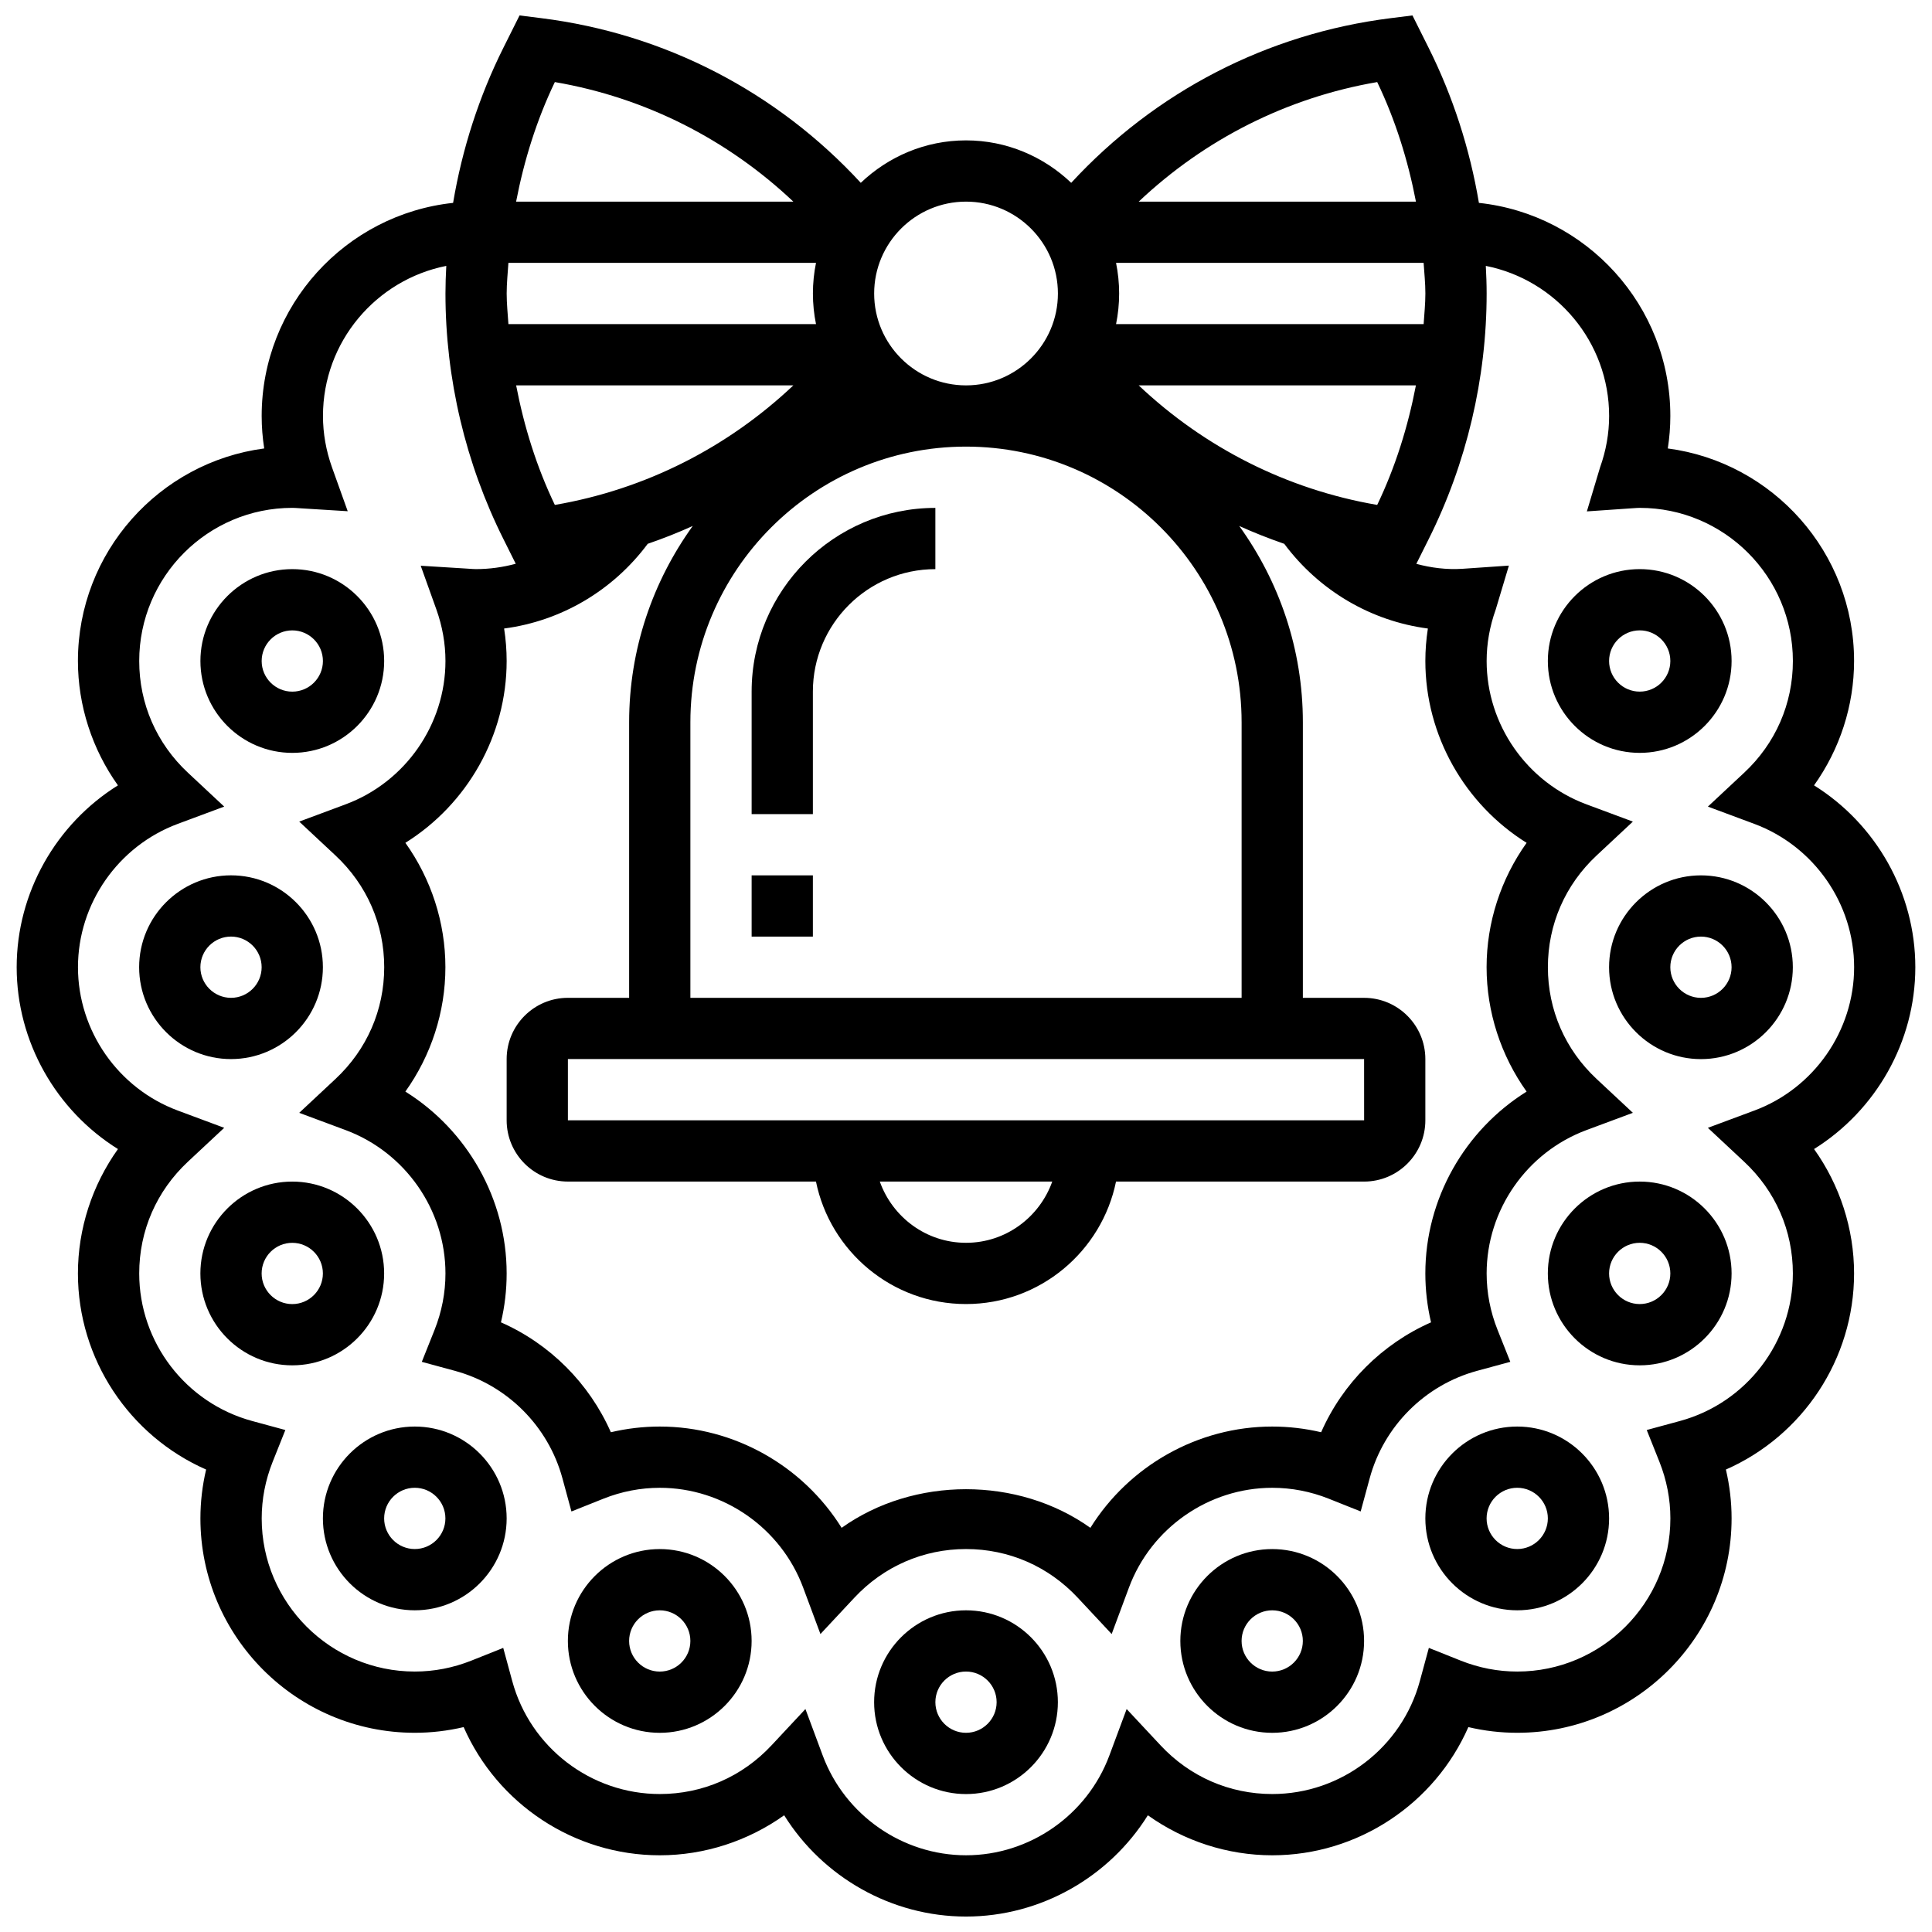 <?xml version="1.0" encoding="UTF-8"?>
<!-- Uploaded to: ICON Repo, www.iconrepo.com, Generator: ICON Repo Mixer Tools -->
<svg width="800px" height="800px" version="1.1" viewBox="144 144 512 512" xmlns="http://www.w3.org/2000/svg">
 <defs>
  <clipPath id="a">
   <path d="m148.09 148.09h503.81v503.81h-503.81z"/>
  </clipPath>
 </defs>
 <path d="m343.19 375.98h16.23v16.23h-16.23z"/>
 <path d="m343.19 359.75h16.23v-32.461c0-17.902 14.559-32.461 32.461-32.461v-16.23c-26.855 0-48.691 21.84-48.691 48.691z"/>
 <path d="m400 570.75c-13.422 0-24.348 10.922-24.348 24.348 0 13.422 10.922 24.348 24.348 24.348 13.422 0 24.348-10.922 24.348-24.348-0.004-13.426-10.926-24.348-24.348-24.348zm0 32.461c-4.473 0-8.117-3.644-8.117-8.117s3.644-8.117 8.117-8.117 8.117 3.644 8.117 8.117c-0.004 4.473-3.648 8.117-8.117 8.117z"/>
 <path d="m318.84 554.52c-13.422 0-24.348 10.922-24.348 24.348 0 13.422 10.922 24.348 24.348 24.348 13.422 0 24.348-10.922 24.348-24.348 0-13.422-10.926-24.348-24.348-24.348zm0 32.465c-4.473 0-8.117-3.644-8.117-8.117 0-4.473 3.644-8.117 8.117-8.117s8.117 3.644 8.117 8.117c0 4.473-3.644 8.117-8.117 8.117z"/>
 <path d="m253.92 522.05c-13.422 0-24.348 10.922-24.348 24.348 0 13.422 10.922 24.348 24.348 24.348 13.422 0 24.348-10.922 24.348-24.348 0-13.422-10.922-24.348-24.348-24.348zm0 32.461c-4.473 0-8.117-3.644-8.117-8.117 0-4.473 3.644-8.117 8.117-8.117 4.473 0 8.117 3.644 8.117 8.117 0 4.477-3.644 8.117-8.117 8.117z"/>
 <path d="m245.8 481.48c0-13.422-10.922-24.348-24.348-24.348-13.422 0-24.348 10.922-24.348 24.348 0 13.422 10.922 24.348 24.348 24.348 13.422 0 24.348-10.922 24.348-24.348zm-24.348 8.117c-4.473 0-8.117-3.644-8.117-8.117 0-4.473 3.644-8.117 8.117-8.117 4.473 0 8.117 3.644 8.117 8.117 0 4.473-3.644 8.117-8.117 8.117z"/>
 <path d="m221.46 343.52c13.422 0 24.348-10.922 24.348-24.348 0-13.422-10.922-24.348-24.348-24.348-13.422 0-24.348 10.922-24.348 24.348 0 13.422 10.926 24.348 24.348 24.348zm0-32.461c4.473 0 8.117 3.644 8.117 8.117s-3.644 8.117-8.117 8.117c-4.473 0-8.117-3.644-8.117-8.117 0.004-4.477 3.644-8.117 8.117-8.117z"/>
 <path d="m229.57 400.32c0-13.422-10.922-24.348-24.348-24.348-13.422 0-24.348 10.922-24.348 24.348 0 13.422 10.922 24.348 24.348 24.348 13.422-0.004 24.348-10.926 24.348-24.348zm-32.465 0c0-4.473 3.644-8.117 8.117-8.117 4.473 0 8.117 3.644 8.117 8.117 0 4.473-3.644 8.117-8.117 8.117-4.473-0.004-8.117-3.648-8.117-8.117z"/>
 <path d="m481.15 554.52c-13.422 0-24.348 10.922-24.348 24.348 0 13.422 10.922 24.348 24.348 24.348 13.422 0 24.348-10.922 24.348-24.348 0-13.422-10.922-24.348-24.348-24.348zm0 32.465c-4.473 0-8.117-3.644-8.117-8.117 0-4.473 3.644-8.117 8.117-8.117s8.117 3.644 8.117 8.117c0 4.473-3.644 8.117-8.117 8.117z"/>
 <path d="m546.08 522.05c-13.422 0-24.348 10.922-24.348 24.348 0 13.422 10.922 24.348 24.348 24.348 13.422 0 24.348-10.922 24.348-24.348-0.004-13.422-10.926-24.348-24.348-24.348zm0 32.461c-4.473 0-8.117-3.644-8.117-8.117 0-4.473 3.644-8.117 8.117-8.117s8.117 3.644 8.117 8.117c-0.004 4.477-3.644 8.117-8.117 8.117z"/>
 <path d="m578.54 457.13c-13.422 0-24.348 10.922-24.348 24.348 0 13.422 10.922 24.348 24.348 24.348 13.422 0 24.348-10.922 24.348-24.348s-10.926-24.348-24.348-24.348zm0 32.461c-4.473 0-8.117-3.644-8.117-8.117 0-4.473 3.644-8.117 8.117-8.117 4.473 0 8.117 3.644 8.117 8.117 0 4.473-3.644 8.117-8.117 8.117z"/>
 <path d="m602.89 319.17c0-13.422-10.922-24.348-24.348-24.348-13.422 0-24.348 10.922-24.348 24.348 0 13.422 10.922 24.348 24.348 24.348 13.422 0 24.348-10.926 24.348-24.348zm-32.465 0c0-4.473 3.644-8.117 8.117-8.117 4.473 0 8.117 3.644 8.117 8.117 0 4.473-3.644 8.117-8.117 8.117-4.473 0-8.117-3.644-8.117-8.117z"/>
 <path d="m594.77 375.98c-13.422 0-24.348 10.922-24.348 24.348 0 13.422 10.922 24.348 24.348 24.348 13.422 0 24.348-10.922 24.348-24.348s-10.926-24.348-24.348-24.348zm0 32.461c-4.473 0-8.117-3.644-8.117-8.117 0-4.473 3.644-8.117 8.117-8.117 4.473 0 8.117 3.644 8.117 8.117 0 4.473-3.644 8.117-8.117 8.117z"/>
 <g clip-path="url(#a)">
  <path d="m651.58 400.32c0-19.754-10.438-37.957-26.84-48.191 6.828-9.566 10.609-21.117 10.609-32.965 0-28.801-21.547-52.66-49.367-56.32 0.445-2.848 0.676-5.723 0.676-8.602 0-29.273-22.254-53.434-50.73-56.477-2.394-14.266-6.875-28.191-13.332-41.113l-4.281-8.562-5.707 0.715c-32.828 4.098-62.496 19.551-84.727 43.645-7.273-6.93-17.062-11.25-27.879-11.25s-20.605 4.316-27.887 11.25c-22.219-24.094-51.898-39.547-84.727-43.645l-5.703-0.715-4.277 8.562c-6.461 12.918-10.941 26.848-13.332 41.113-28.48 3.043-50.73 27.203-50.73 56.477 0 2.871 0.227 5.746 0.672 8.602-27.82 3.66-49.367 27.52-49.367 56.32 0 11.84 3.781 23.398 10.605 32.965-16.398 10.234-26.836 28.438-26.836 48.191 0 19.754 10.438 37.957 26.84 48.191-6.828 9.566-10.609 21.121-10.609 32.961 0 22.707 13.617 43.027 33.973 51.973-1 4.246-1.512 8.578-1.512 12.953 0 31.324 25.484 56.809 56.809 56.809 4.383 0 8.707-0.512 12.953-1.508 8.941 20.355 29.258 33.973 51.973 33.973 11.84 0 23.398-3.781 32.965-10.605 10.234 16.402 28.445 26.84 48.191 26.84s37.957-10.438 48.191-26.84c9.566 6.824 21.117 10.605 32.965 10.605 22.707 0 43.027-13.617 51.973-33.973 4.242 1.004 8.566 1.508 12.949 1.508 31.324 0 56.809-25.484 56.809-56.809 0-4.383-0.512-8.707-1.508-12.953 20.352-8.941 33.969-29.266 33.969-51.973 0-11.84-3.781-23.398-10.605-32.965 16.398-10.234 26.836-28.434 26.836-48.188zm-103.01-32.957c-6.828 9.559-10.609 21.117-10.609 32.957 0 11.84 3.781 23.398 10.605 32.965-16.398 10.234-26.836 28.438-26.836 48.188 0 4.383 0.512 8.715 1.508 12.961-12.969 5.723-23.414 16.156-29.125 29.125-4.242-0.996-8.578-1.508-12.961-1.508-19.754 0-37.957 10.438-48.191 26.84-19.129-13.648-46.793-13.648-65.922 0-10.238-16.402-28.441-26.84-48.195-26.84-4.383 0-8.715 0.512-12.961 1.508-5.723-12.969-16.156-23.414-29.125-29.125 1.004-4.242 1.508-8.578 1.508-12.961 0-19.754-10.438-37.957-26.84-48.191 6.828-9.566 10.609-21.113 10.609-32.961 0-11.848-3.781-23.398-10.605-32.965 16.398-10.234 26.836-28.438 26.836-48.191 0-2.871-0.227-5.746-0.672-8.602 15.152-1.988 28.844-10.07 38.062-22.449 4.059-1.395 8.043-2.961 11.93-4.731-10.559 14.664-16.859 32.602-16.859 52.012v73.039h-16.23c-8.953 0-16.23 7.281-16.23 16.23v16.23c0 8.953 7.281 16.23 16.23 16.23h65.742c3.773 18.496 20.16 32.461 39.758 32.461s35.984-13.965 39.758-32.461l65.746 0.004c8.953 0 16.23-7.281 16.23-16.23v-16.23c0-8.953-7.281-16.23-16.23-16.23h-16.23v-73.039c0-19.414-6.297-37.348-16.863-52.012 3.894 1.762 7.871 3.328 11.93 4.731 9.219 12.375 22.918 20.461 38.062 22.449-0.441 2.852-0.668 5.727-0.668 8.598 0 19.754 10.438 37.957 26.84 48.199zm-75.531-31.969v73.039h-146.08v-73.039c0-40.27 32.77-73.039 73.039-73.039 40.266 0 73.039 32.77 73.039 73.039zm-178.54 105.5v-16.23h211l0.008 16.23zm128.36 16.23c-3.359 9.422-12.285 16.23-22.852 16.23s-19.492-6.809-22.852-16.23zm-62.609-243.46c-0.535 2.621-0.82 5.34-0.82 8.113 0 2.777 0.285 5.496 0.82 8.117h-81.512c-0.18-2.703-0.465-5.406-0.465-8.117s0.285-5.414 0.461-8.117zm-6 32.461c-17.48 16.516-39.27 27.578-63.211 31.684-4.82-10.031-8.156-20.742-10.258-31.684zm91.512 0h73.469c-2.102 10.949-5.445 21.652-10.258 31.684-23.934-4.106-45.73-15.168-63.211-31.684zm75.977-24.348c0 2.711-0.285 5.414-0.461 8.117h-81.512c0.535-2.621 0.816-5.34 0.816-8.117s-0.285-5.496-0.82-8.117h81.512c0.18 2.707 0.465 5.406 0.465 8.117zm-2.5-24.344h-73.469c17.48-16.516 39.27-27.578 63.203-31.684 4.82 10.031 8.156 20.734 10.266 31.684zm-119.23 0c13.422 0 24.348 10.922 24.348 24.348 0 13.422-10.922 24.348-24.348 24.348-13.422 0-24.348-10.922-24.348-24.348 0-13.426 10.922-24.348 24.348-24.348zm-108.97-31.684c23.941 4.106 45.73 15.168 63.203 31.684h-73.469c2.109-10.941 5.445-21.652 10.266-31.684zm317.87 272.56-12.305 4.578 9.594 8.961c8.344 7.781 12.93 18.305 12.93 29.625 0 18.242-12.312 34.328-29.938 39.109l-8.789 2.387 3.375 8.457c1.914 4.82 2.891 9.859 2.891 14.973 0 22.375-18.203 40.578-40.578 40.578-5.113 0-10.152-0.973-14.973-2.891l-8.457-3.375-2.387 8.789c-4.781 17.625-20.863 29.938-39.109 29.938-11.328 0-21.848-4.586-29.629-12.93l-8.961-9.594-4.578 12.305c-5.883 15.828-21.156 26.449-37.984 26.449-16.832 0-32.105-10.633-37.988-26.449l-4.578-12.305-8.961 9.594c-7.781 8.344-18.301 12.93-29.629 12.93-18.242 0-34.328-12.312-39.109-29.938l-2.387-8.789-8.457 3.375c-4.82 1.914-9.859 2.891-14.973 2.891-22.375 0-40.578-18.203-40.578-40.578 0-5.113 0.973-10.152 2.891-14.973l3.375-8.457-8.789-2.387c-17.625-4.781-29.938-20.863-29.938-39.109 0-11.328 4.586-21.848 12.93-29.629l9.594-8.961-12.305-4.578c-15.816-5.879-26.449-21.152-26.449-37.984s10.633-32.105 26.449-37.988l12.305-4.578-9.594-8.961c-8.344-7.781-12.93-18.301-12.93-29.629 0-22.375 18.203-40.578 40.578-40.578 0.551 0 1.086 0.039 2.379 0.129l12.297 0.762-4.156-11.598c-1.59-4.461-2.402-9.055-2.402-13.637 0-19.664 14.07-36.09 32.68-39.781-0.129 2.441-0.219 4.875-0.219 7.316 0 22.496 5.316 45.016 15.379 65.117l3.246 6.508c-3.391 0.914-6.914 1.414-10.508 1.414-0.551 0-1.086-0.039-2.379-0.129l-12.297-0.762 4.156 11.598c1.59 4.461 2.402 9.055 2.402 13.641 0 16.832-10.633 32.105-26.449 37.988l-12.305 4.578 9.594 8.961c8.344 7.781 12.93 18.309 12.93 29.629 0 11.32-4.586 21.848-12.93 29.629l-9.594 8.961 12.305 4.578c15.816 5.891 26.449 21.156 26.449 37.984 0 5.113-0.973 10.152-2.891 14.973l-3.375 8.457 8.789 2.387c13.82 3.75 24.727 14.656 28.477 28.477l2.387 8.789 8.457-3.375c4.812-1.922 9.852-2.898 14.965-2.898 16.832 0 32.105 10.633 37.988 26.449l4.578 12.305 8.961-9.594c7.781-8.336 18.301-12.93 29.629-12.93s21.848 4.586 29.629 12.93l8.961 9.594 4.578-12.305c5.879-15.816 21.152-26.449 37.984-26.449 5.113 0 10.152 0.973 14.973 2.891l8.457 3.375 2.387-8.789c3.75-13.82 14.656-24.727 28.477-28.477l8.789-2.387-3.375-8.457c-1.922-4.805-2.898-9.852-2.898-14.965 0-16.832 10.633-32.105 26.449-37.988l12.305-4.578-9.594-8.961c-8.344-7.777-12.93-18.297-12.93-29.625s4.586-21.848 12.93-29.629l9.594-8.961-12.305-4.578c-15.816-5.883-26.449-21.156-26.449-37.988 0-4.586 0.812-9.18 2.41-13.641l3.488-11.637-12.383 0.852c-4.141 0.258-8.223-0.258-12.148-1.316l3.254-6.516c10.062-20.109 15.379-42.633 15.379-65.129 0-2.441-0.09-4.879-0.219-7.32 18.609 3.695 32.68 20.121 32.68 39.785 0 4.586-0.812 9.18-2.41 13.641l-3.488 11.637 12.383-0.852c0.543-0.031 1.078-0.082 1.633-0.082 22.375 0 40.578 18.203 40.578 40.578 0 11.328-4.586 21.848-12.93 29.629l-9.594 8.961 12.305 4.578c15.816 5.891 26.449 21.156 26.449 37.988s-10.633 32.105-26.449 37.988z"/>
 </g>
</svg>
